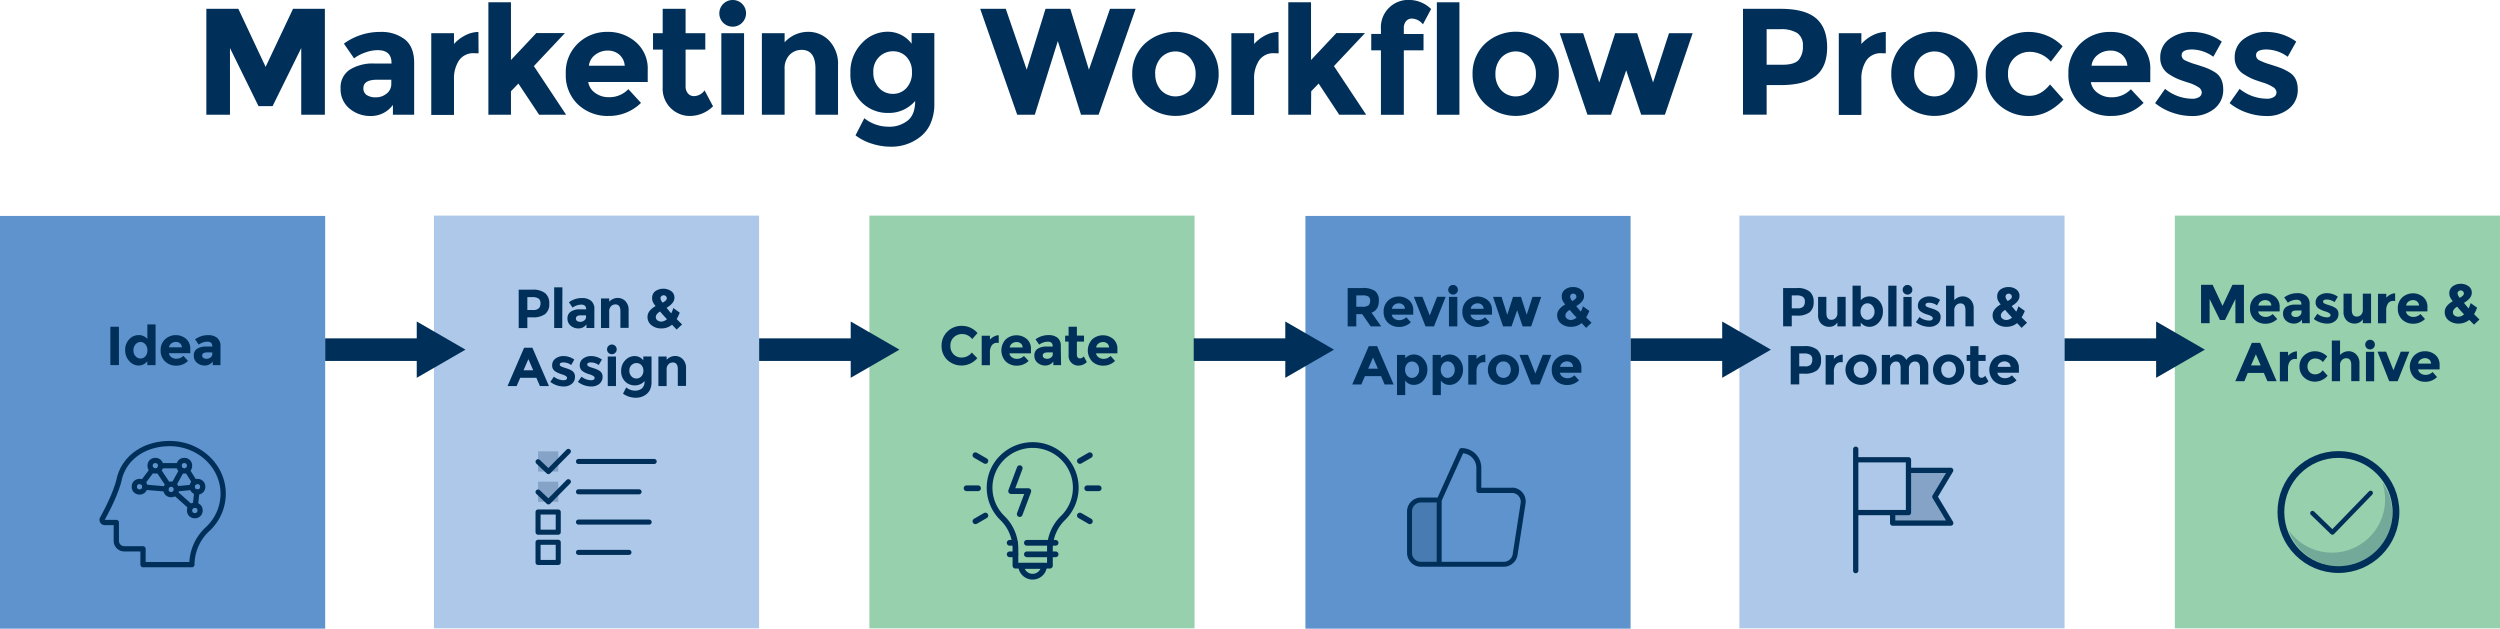 <svg id="Layer_1" data-name="Layer 1" xmlns="http://www.w3.org/2000/svg" viewBox="0 0 775.06 194.9"><defs><style>.cls-1{fill:#96d0ac;}.cls-2{fill:#adc8e8;}.cls-3{fill:#5e93cd;}.cls-4,.cls-6,.cls-9{fill:#003059;}.cls-10,.cls-11,.cls-12,.cls-13,.cls-5,.cls-7,.cls-8{fill:none;}.cls-10,.cls-11,.cls-12,.cls-13,.cls-5,.cls-7,.cls-8,.cls-9{stroke:#003059;}.cls-12,.cls-13,.cls-5,.cls-9{stroke-miterlimit:10;}.cls-5{stroke-width:2.1px;}.cls-6,.cls-9{opacity:0.24;}.cls-10,.cls-11,.cls-7,.cls-8{stroke-linecap:round;stroke-linejoin:round;}.cls-7{stroke-width:1.43px;}.cls-8{stroke-width:1.78px;}.cls-9{stroke-width:0;}.cls-10{stroke-width:1.57px;}.cls-11,.cls-12{stroke-width:1.63px;}.cls-13{stroke-width:7px;}</style></defs><title>IC-6-Steps-Overview</title><rect class="cls-1" x="269.53" y="66.84" width="100.81" height="127.95"/><rect class="cls-2" x="134.53" y="66.84" width="100.81" height="127.95"/><rect class="cls-3" y="66.95" width="100.81" height="127.95"/><rect class="cls-1" x="674.25" y="66.84" width="100.81" height="127.95"/><rect class="cls-2" x="539.25" y="66.84" width="100.81" height="127.95"/><rect class="cls-3" x="404.71" y="66.95" width="100.81" height="127.95"/><path class="cls-4" d="M104.58,34,95.7,52H91.33L82.49,34V54.68H75.16V21.83h9.92l8.46,18,8.5-18h9.87V54.68h-7.33Z" transform="translate(-11.19 -19.1)"/><path class="cls-4" d="M139.59,54.68H133V51.62a8.32,8.32,0,0,1-6.75,3.44,10,10,0,0,1-6.74-2.33,7.75,7.75,0,0,1-2.73-6.21,6.56,6.56,0,0,1,2.82-5.8,13.53,13.53,0,0,1,7.71-1.93h5.26v-.14q0-4-4.27-4a11.42,11.42,0,0,0-3.88.73,12.52,12.52,0,0,0-3.46,1.81l-3.15-4.56A18.92,18.92,0,0,1,129.16,29a11.79,11.79,0,0,1,7.52,2.3q2.91,2.31,2.91,7.29ZM132.5,45V43.82h-4.42q-4.23,0-4.23,2.63a2.42,2.42,0,0,0,1,2.1,4.93,4.93,0,0,0,2.89.72,5.11,5.11,0,0,0,3.31-1.15A3.73,3.73,0,0,0,132.5,45Z" transform="translate(-11.19 -19.1)"/><path class="cls-4" d="M158.2,35.6a5.33,5.33,0,0,0-4.7,2.23,10.1,10.1,0,0,0-1.56,5.9v11h-7.05V29.39h7.05v3.34a12,12,0,0,1,3.41-2.63A9.25,9.25,0,0,1,159.51,29l.05,6.63Z" transform="translate(-11.19 -19.1)"/><path class="cls-4" d="M169.6,54.68h-7V19.81h7v17.9l7.85-8.36h8.88L176.7,39.59l10,15.09h-8.37L171.9,45l-2.3,2.39Z" transform="translate(-11.19 -19.1)"/><path class="cls-4" d="M209.91,51a14.11,14.11,0,0,1-10,4.05,13.35,13.35,0,0,1-9.52-3.55A12.46,12.46,0,0,1,186.6,42a12.28,12.28,0,0,1,3.83-9.49,12.92,12.92,0,0,1,9-3.53,13.08,13.08,0,0,1,8.86,3.15A10.82,10.82,0,0,1,212,40.77v3.76H193.56a5,5,0,0,0,2.16,3.38,6.89,6.89,0,0,0,4.13,1.32A8.09,8.09,0,0,0,206,46.74Zm-6.76-15a5.39,5.39,0,0,0-3.55-1.22,6.29,6.29,0,0,0-3.83,1.27,4.86,4.86,0,0,0-2,3.43h11.1A5,5,0,0,0,203.15,36Z" transform="translate(-11.19 -19.1)"/><path class="cls-4" d="M223.74,34.47V45.8a3.26,3.26,0,0,0,.75,2.28,2.37,2.37,0,0,0,1.79.82,4.09,4.09,0,0,0,3.34-1.79l2.63,4.94a10.23,10.23,0,0,1-6.94,3,8.43,8.43,0,0,1-8.67-8.94V34.47h-3V29.39h3V21.83h7.1v7.56h6.11v5.08Z" transform="translate(-11.19 -19.1)"/><path class="cls-4" d="M235.41,26.17a4.14,4.14,0,0,1,2.94-7.07,4.1,4.1,0,0,1,4.13,4.14,4.15,4.15,0,0,1-7.07,2.93Zm6.46,28.51h-7.05V29.39h7.05Z" transform="translate(-11.19 -19.1)"/><path class="cls-4" d="M254.44,40.58v14.1h-7.05V29.39h7.05v2.82a9.88,9.88,0,0,1,7.2-3.24,8.89,8.89,0,0,1,6.69,2.82A10.43,10.43,0,0,1,271,39.31V54.68H264V40.39c0-3.88-1.43-5.83-4.28-5.83A5.13,5.13,0,0,0,256,36.09,6,6,0,0,0,254.44,40.58Z" transform="translate(-11.19 -19.1)"/><path class="cls-4" d="M294.91,50.4a10.68,10.68,0,0,1-8.29,3.72,11.43,11.43,0,0,1-8.37-3.37,12,12,0,0,1-3.41-9,12.65,12.65,0,0,1,3.5-9.21,10.91,10.91,0,0,1,8-3.6,9.17,9.17,0,0,1,7.47,3.71V29.35h7.05v22a14.7,14.7,0,0,1-1.17,6,10.5,10.5,0,0,1-3.15,4.13,14.37,14.37,0,0,1-9.22,3.1,19.2,19.2,0,0,1-5.75-.91,16.33,16.33,0,0,1-5.15-2.61l2.73-5.31a12,12,0,0,0,7.35,2.63,9.13,9.13,0,0,0,6.14-1.93Q294.91,54.59,294.91,50.4Zm-1-8.9a6.51,6.51,0,0,0-1.69-4.77A5.6,5.6,0,0,0,288.05,35a6,6,0,0,0-4.3,1.74,6.24,6.24,0,0,0-1.81,4.74,6.8,6.8,0,0,0,1.76,4.87,5.74,5.74,0,0,0,4.3,1.85,5.53,5.53,0,0,0,4.23-1.83A6.87,6.87,0,0,0,293.92,41.5Z" transform="translate(-11.19 -19.1)"/><path class="cls-4" d="M329.5,40.72l5.83-18.89H343l5.78,18.89,6.54-18.89h7.94L351.78,54.68h-5.45l-7.19-22.84L332,54.68h-5.45L315.07,21.83H323Z" transform="translate(-11.19 -19.1)"/><path class="cls-4" d="M389,42a12.52,12.52,0,0,1-3.81,9.26,14,14,0,0,1-19.13,0A12.52,12.52,0,0,1,362.21,42,12.6,12.6,0,0,1,366,32.75a14,14,0,0,1,19.13,0A12.6,12.6,0,0,1,389,42Zm-19.65,0a7.28,7.28,0,0,0,1.76,5.05,6.2,6.2,0,0,0,9,0A7.28,7.28,0,0,0,381.86,42,7.37,7.37,0,0,0,380.1,37a6.16,6.16,0,0,0-9,0A7.37,7.37,0,0,0,369.31,42Z" transform="translate(-11.19 -19.1)"/><path class="cls-4" d="M406.24,35.6a5.33,5.33,0,0,0-4.7,2.23,10.1,10.1,0,0,0-1.55,5.9v11h-7.05V29.39H400v3.34a11.92,11.92,0,0,1,3.4-2.63A9.28,9.28,0,0,1,407.55,29l.05,6.63Z" transform="translate(-11.19 -19.1)"/><path class="cls-4" d="M417.64,54.68h-7.05V19.81h7.05v17.9l7.85-8.36h8.89l-9.64,10.24,10,15.09h-8.36L420,45l-2.31,2.39Z" transform="translate(-11.19 -19.1)"/><path class="cls-4" d="M446.41,27.94v1.69h6.11V34.7h-6.11v20h-7.1v-20h-3V29.63h3V28.08a8.47,8.47,0,0,1,8.77-9,9.79,9.79,0,0,1,6.79,2.82l-2.54,4.75a4.53,4.53,0,0,0-3.43-1.79,2.31,2.31,0,0,0-1.79.78A3.26,3.26,0,0,0,446.41,27.94Z" transform="translate(-11.19 -19.1)"/><path class="cls-4" d="M463.65,54.68h-7V19.81h7Z" transform="translate(-11.19 -19.1)"/><path class="cls-4" d="M494.46,42a12.52,12.52,0,0,1-3.81,9.26,14,14,0,0,1-19.13,0,12.55,12.55,0,0,1-3.8-9.26,12.63,12.63,0,0,1,3.8-9.29,14,14,0,0,1,19.13,0A12.6,12.6,0,0,1,494.46,42Zm-19.65,0a7.24,7.24,0,0,0,1.77,5.05,6.19,6.19,0,0,0,9,0A7.28,7.28,0,0,0,487.36,42,7.37,7.37,0,0,0,485.6,37a6.15,6.15,0,0,0-9,0A7.33,7.33,0,0,0,474.81,42Z" transform="translate(-11.19 -19.1)"/><path class="cls-4" d="M510.63,54.68h-7.29l-8.6-25.29H502L507,44.67l4.93-15.28h6.82l4.93,15.28,4.94-15.28h7.33l-8.6,25.29H520l-4.65-13.77Z" transform="translate(-11.19 -19.1)"/><path class="cls-4" d="M574.19,24.76q3.46,2.94,3.46,9t-3.55,8.9q-3.55,2.82-10.83,2.82h-4.38v9.17h-7.33V21.83h11.61Q570.75,21.83,574.19,24.76Zm-5.38,12.93a6.32,6.32,0,0,0,1.32-4.33,4.57,4.57,0,0,0-1.72-4,9.4,9.4,0,0,0-5.33-1.2h-4.19V39.17h4.94Q567.49,39.17,568.81,37.69Z" transform="translate(-11.19 -19.1)"/><path class="cls-4" d="M594.51,35.6a5.33,5.33,0,0,0-4.7,2.23,10.17,10.17,0,0,0-1.55,5.9v11h-7V29.39h7v3.34a11.83,11.83,0,0,1,3.41-2.63A9.25,9.25,0,0,1,595.83,29l0,6.63Z" transform="translate(-11.19 -19.1)"/><path class="cls-4" d="M624.27,42a12.55,12.55,0,0,1-3.8,9.26,14,14,0,0,1-19.13,0A12.52,12.52,0,0,1,597.53,42a12.6,12.6,0,0,1,3.81-9.29,14,14,0,0,1,19.13,0A12.63,12.63,0,0,1,624.27,42Zm-19.64,0a7.28,7.28,0,0,0,1.76,5.05,6.2,6.2,0,0,0,9,0A7.28,7.28,0,0,0,617.18,42,7.37,7.37,0,0,0,615.42,37a6.16,6.16,0,0,0-9,0A7.37,7.37,0,0,0,604.63,42Z" transform="translate(-11.19 -19.1)"/><path class="cls-4" d="M640.4,48.8q3.52,0,6.35-3.52l4.18,4.7q-4.89,5.07-10.57,5.08a13.67,13.67,0,0,1-9.61-3.6,12.15,12.15,0,0,1-3.93-9.4,12.23,12.23,0,0,1,4-9.45A13.52,13.52,0,0,1,640.22,29a14.77,14.77,0,0,1,5.52,1.13,13.88,13.88,0,0,1,4.91,3.34L647,38.23a8.71,8.71,0,0,0-6.48-3.06A6.89,6.89,0,0,0,635.73,37a6.43,6.43,0,0,0-2,5,6.34,6.34,0,0,0,2,5A6.78,6.78,0,0,0,640.4,48.8Z" transform="translate(-11.19 -19.1)"/><path class="cls-4" d="M675.76,51a14.12,14.12,0,0,1-10,4.05,13.35,13.35,0,0,1-9.52-3.55A12.46,12.46,0,0,1,652.45,42a12.28,12.28,0,0,1,3.83-9.49A12.92,12.92,0,0,1,665.33,29a13.08,13.08,0,0,1,8.86,3.15,10.82,10.82,0,0,1,3.64,8.65v3.76H659.41a5,5,0,0,0,2.16,3.38,6.89,6.89,0,0,0,4.13,1.32,8.09,8.09,0,0,0,6.11-2.49ZM669,36a5.34,5.34,0,0,0-3.54-1.22,6.34,6.34,0,0,0-3.84,1.27,4.88,4.88,0,0,0-2,3.43h11.1A5,5,0,0,0,669,36Z" transform="translate(-11.19 -19.1)"/><path class="cls-4" d="M700.44,46.81a7.36,7.36,0,0,1-2.75,6,10.66,10.66,0,0,1-7,2.26,18.47,18.47,0,0,1-5.87-1,17.15,17.15,0,0,1-5.5-3l3.1-4.42a13.5,13.5,0,0,0,8.41,3.06,3.85,3.85,0,0,0,2.17-.54,1.66,1.66,0,0,0,.79-1.44,2.05,2.05,0,0,0-1.1-1.64,12.56,12.56,0,0,0-3.2-1.41c-1.39-.44-2.46-.82-3.19-1.13a18,18,0,0,1-2.52-1.36,5.84,5.84,0,0,1-2.86-5.29,6.93,6.93,0,0,1,2.82-5.71A11.46,11.46,0,0,1,691,29,15.86,15.86,0,0,1,700,32l-2.63,4.7a11.5,11.5,0,0,0-6.56-2.26c-2.18,0-3.26.6-3.26,1.79a1.71,1.71,0,0,0,1,1.55A21.22,21.22,0,0,0,692,39.08c1.6.5,2.73.88,3.41,1.15a17,17,0,0,1,2.42,1.24Q700.44,43.08,700.44,46.81Z" transform="translate(-11.19 -19.1)"/><path class="cls-4" d="M723.55,46.81a7.36,7.36,0,0,1-2.75,6,10.68,10.68,0,0,1-7,2.26,18.57,18.57,0,0,1-5.88-1,17.15,17.15,0,0,1-5.5-3l3.1-4.42A13.53,13.53,0,0,0,714,49.7a3.79,3.79,0,0,0,2.16-.54,1.67,1.67,0,0,0,.8-1.44,2.07,2.07,0,0,0-1.11-1.64,12.47,12.47,0,0,0-3.19-1.41c-1.4-.44-2.46-.82-3.2-1.13a18.49,18.49,0,0,1-2.51-1.36A5.85,5.85,0,0,1,704,36.89a6.93,6.93,0,0,1,2.82-5.71A11.49,11.49,0,0,1,714.15,29a15.88,15.88,0,0,1,8.93,3l-2.64,4.7a11.5,11.5,0,0,0-6.55-2.26c-2.18,0-3.27.6-3.27,1.79a1.71,1.71,0,0,0,1,1.55,20.84,20.84,0,0,0,3.43,1.32c1.59.5,2.73.88,3.4,1.15a16.46,16.46,0,0,1,2.42,1.24Q723.55,43.08,723.55,46.81Z" transform="translate(-11.19 -19.1)"/><circle class="cls-5" cx="724.97" cy="158.74" r="17.84"/><path class="cls-6" d="M749.72,168.57a16.47,16.47,0,0,1-28.94,15,16.47,16.47,0,1,0,28.94-15Z" transform="translate(-11.19 -19.1)"/><polyline class="cls-7" points="734.95 152.83 723.1 165.06 716.93 159.09"/><path class="cls-8" d="M326,189v5.47h10.69V189a13.3,13.3,0,0,1,4.1-9.35h0a13.12,13.12,0,0,0,0-18.7,13.44,13.44,0,0,0-18.89,0,13.12,13.12,0,0,0,0,18.7h0A13.3,13.3,0,0,1,326,189Z" transform="translate(-11.19 -19.1)"/><path class="cls-8" d="M334.89,194.51a3.57,3.57,0,0,1-7.13,0Z" transform="translate(-11.19 -19.1)"/><line class="cls-8" x1="313.02" y1="171.85" x2="314.8" y2="171.85"/><line class="cls-8" x1="318.36" y1="171.85" x2="327.26" y2="171.85"/><line class="cls-8" x1="318.36" y1="168.29" x2="327.26" y2="168.29"/><line class="cls-8" x1="313.02" y1="168.29" x2="314.68" y2="168.29"/><line class="cls-8" x1="337.06" y1="151.37" x2="340.62" y2="151.37"/><line class="cls-8" x1="299.66" y1="151.37" x2="303.22" y2="151.37"/><line class="cls-8" x1="334.79" y1="142.91" x2="337.88" y2="141.13"/><line class="cls-8" x1="302.4" y1="161.61" x2="305.49" y2="159.83"/><line class="cls-8" x1="305.49" y1="142.91" x2="302.4" y2="141.13"/><line class="cls-8" x1="337.88" y1="161.61" x2="334.79" y2="159.83"/><polyline class="cls-8" points="316.14 145.14 313.47 152.26 318.81 152.26 316.14 159.38"/><path class="cls-4" d="M45.41,120.4h2.65v11.89H45.41Z" transform="translate(-11.19 -19.1)"/><path class="cls-4" d="M54.16,132.42a3.87,3.87,0,0,1-2.9-1.38A4.8,4.8,0,0,1,50,127.63a4.62,4.62,0,0,1,1.24-3.34,3.9,3.9,0,0,1,2.91-1.3,3.5,3.5,0,0,1,2.72,1.17v-4.49h2.55v12.62H56.86v-1.21A3.34,3.34,0,0,1,54.16,132.42Zm-1.6-4.69a2.54,2.54,0,0,0,.66,1.81,2.07,2.07,0,0,0,1.55.71,1.94,1.94,0,0,0,1.5-.71,2.68,2.68,0,0,0,.62-1.82,2.79,2.79,0,0,0-.62-1.85,1.92,1.92,0,0,0-1.52-.74,2,2,0,0,0-1.55.75A2.72,2.72,0,0,0,52.56,127.73Z" transform="translate(-11.19 -19.1)"/><path class="cls-4" d="M69.47,131a5.09,5.09,0,0,1-3.63,1.46,4.85,4.85,0,0,1-3.44-1.28A4.5,4.5,0,0,1,61,127.7a4.43,4.43,0,0,1,1.39-3.44,4.95,4.95,0,0,1,6.47-.13,3.91,3.91,0,0,1,1.32,3.12v1.36H63.56a1.84,1.84,0,0,0,.78,1.23,2.48,2.48,0,0,0,1.5.47,3,3,0,0,0,2.21-.9ZM67,125.54a1.92,1.92,0,0,0-1.29-.44,2.32,2.32,0,0,0-1.38.45,1.78,1.78,0,0,0-.74,1.24h4A1.81,1.81,0,0,0,67,125.54Z" transform="translate(-11.19 -19.1)"/><path class="cls-4" d="M79.54,132.29H77.15v-1.11a3,3,0,0,1-2.44,1.24,3.62,3.62,0,0,1-2.44-.84,2.79,2.79,0,0,1-1-2.24,2.36,2.36,0,0,1,1-2.1,4.84,4.84,0,0,1,2.79-.7H77v-.05c0-1-.51-1.46-1.54-1.46a4.36,4.36,0,0,0-1.41.26,4.47,4.47,0,0,0-1.25.66l-1.13-1.65A6.76,6.76,0,0,1,75.77,123a4.28,4.28,0,0,1,2.72.83,3.17,3.17,0,0,1,1.05,2.64ZM77,128.8v-.44h-1.6c-1,0-1.53.32-1.53.95a.89.89,0,0,0,.36.76,2.06,2.06,0,0,0,2.25-.16A1.35,1.35,0,0,0,77,128.8Z" transform="translate(-11.19 -19.1)"/><path class="cls-4" d="M180.22,110a4,4,0,0,1,1.25,3.26,3.85,3.85,0,0,1-1.29,3.22,6.23,6.23,0,0,1-3.92,1h-1.58v3.32H172V108.9h4.2A6.12,6.12,0,0,1,180.22,110Zm-1.95,4.67a2.28,2.28,0,0,0,.48-1.56,1.68,1.68,0,0,0-.62-1.47,3.51,3.51,0,0,0-1.93-.43h-1.52v4h1.79A2.36,2.36,0,0,0,178.27,114.64Z" transform="translate(-11.19 -19.1)"/><path class="cls-4" d="M185.5,120.79H183V108.17h2.55Z" transform="translate(-11.19 -19.1)"/><path class="cls-4" d="M195.44,120.79H193v-1.11a3,3,0,0,1-2.44,1.24,3.64,3.64,0,0,1-2.44-.84,2.79,2.79,0,0,1-1-2.24,2.36,2.36,0,0,1,1-2.1A4.84,4.84,0,0,1,191,115h1.91V115c0-1-.52-1.46-1.55-1.46a4.71,4.71,0,0,0-2.65.92l-1.14-1.65a6.76,6.76,0,0,1,4.11-1.31,4.28,4.28,0,0,1,2.72.83,3.17,3.17,0,0,1,1.06,2.64Zm-2.57-3.49v-.44h-1.6c-1,0-1.53.32-1.53,1a.87.87,0,0,0,.37.76,1.79,1.79,0,0,0,1,.26,1.87,1.87,0,0,0,1.2-.42A1.32,1.32,0,0,0,192.87,117.3Z" transform="translate(-11.19 -19.1)"/><path class="cls-4" d="M200.06,115.69v5.1h-2.55v-9.15h2.55v1a3.58,3.58,0,0,1,2.6-1.17,3.22,3.22,0,0,1,2.42,1,3.76,3.76,0,0,1,1,2.72v5.56h-2.55v-5.17c0-1.41-.51-2.11-1.55-2.11a1.84,1.84,0,0,0-1.33.55A2.17,2.17,0,0,0,200.06,115.69Z" transform="translate(-11.19 -19.1)"/><path class="cls-4" d="M219.54,119.77a5.09,5.09,0,0,1-3.31,1.15,4.78,4.78,0,0,1-3.08-1,3.16,3.16,0,0,1-1.21-2.63c0-1.24.84-2.35,2.5-3.31a6.32,6.32,0,0,1-.81-1.2,2.7,2.7,0,0,1-.26-1.21,2.56,2.56,0,0,1,1-2.21,4.37,4.37,0,0,1,4.91,0,2.42,2.42,0,0,1,1,2.07q0,1.66-2.43,3.09c.63.79,1.11,1.37,1.43,1.72a6.89,6.89,0,0,0,.64-1.65l2,1.43a11.77,11.77,0,0,1-.95,2l1.68,1.66-1.68,1.6ZM215,118.41a2,2,0,0,0,1.27.39,2.73,2.73,0,0,0,1.69-.75c-.83-.87-1.54-1.67-2.15-2.38-.87.54-1.3,1.13-1.3,1.75A1.2,1.2,0,0,0,215,118.41Zm1.92-7.77a1,1,0,0,0-.67.26.9.9,0,0,0-.3.71,2.53,2.53,0,0,0,.68,1.31c.85-.46,1.28-.88,1.28-1.28a.94.94,0,0,0-.31-.75A1,1,0,0,0,216.89,110.64Z" transform="translate(-11.19 -19.1)"/><path class="cls-4" d="M178.58,138.79l-1.11-2.57h-5l-1.11,2.57h-2.82l5.14-11.89h2.56l5.14,11.89ZM175,130.44l-1.5,3.45h3Z" transform="translate(-11.19 -19.1)"/><path class="cls-4" d="M189.45,135.94a2.68,2.68,0,0,1-1,2.17,3.9,3.9,0,0,1-2.53.81,6.79,6.79,0,0,1-2.12-.36,6.5,6.5,0,0,1-2-1.08l1.12-1.6a4.86,4.86,0,0,0,3,1.1,1.42,1.42,0,0,0,.79-.19.59.59,0,0,0,.28-.52.74.74,0,0,0-.4-.59,3.91,3.91,0,0,0-1.15-.51c-.51-.16-.89-.3-1.16-.41a7.27,7.27,0,0,1-.91-.5,2.1,2.1,0,0,1-1-1.91,2.5,2.5,0,0,1,1-2.06,4.08,4.08,0,0,1,2.63-.8,5.72,5.72,0,0,1,3.23,1.09l-.95,1.69a4.18,4.18,0,0,0-2.37-.81c-.79,0-1.18.21-1.18.64a.63.63,0,0,0,.37.57,8.08,8.08,0,0,0,1.24.47q.87.27,1.23.42a6.72,6.72,0,0,1,.88.45A2.08,2.08,0,0,1,189.45,135.94Z" transform="translate(-11.19 -19.1)"/><path class="cls-4" d="M198,135.94a2.66,2.66,0,0,1-1,2.17,3.85,3.85,0,0,1-2.52.81,6.9,6.9,0,0,1-2.13-.36,6.62,6.62,0,0,1-2-1.08l1.13-1.6a4.84,4.84,0,0,0,3,1.1,1.36,1.36,0,0,0,.78-.19.6.6,0,0,0,.29-.52.74.74,0,0,0-.4-.59,4,4,0,0,0-1.16-.51c-.5-.16-.89-.3-1.15-.41a6.63,6.63,0,0,1-.91-.5,2.1,2.1,0,0,1-1-1.91,2.5,2.5,0,0,1,1-2.06,4.11,4.11,0,0,1,2.64-.8,5.74,5.74,0,0,1,3.23,1.09l-1,1.69a4.18,4.18,0,0,0-2.37-.81c-.78,0-1.18.21-1.18.64a.64.64,0,0,0,.38.57,7.68,7.68,0,0,0,1.24.47c.57.18,1,.32,1.23.42a7.39,7.39,0,0,1,.87.45A2.07,2.07,0,0,1,198,135.94Z" transform="translate(-11.19 -19.1)"/><path class="cls-4" d="M199.82,128.48a1.46,1.46,0,0,1-.43-1.07,1.47,1.47,0,0,1,1.49-1.49,1.46,1.46,0,0,1,1.07.43,1.43,1.43,0,0,1,.43,1.06,1.46,1.46,0,0,1-.43,1.07,1.5,1.5,0,0,1-1.07.43A1.47,1.47,0,0,1,199.82,128.48Zm2.34,10.31h-2.55v-9.15h2.55Z" transform="translate(-11.19 -19.1)"/><path class="cls-4" d="M211,137.24a3.87,3.87,0,0,1-3,1.34,4.13,4.13,0,0,1-3-1.21,4.38,4.38,0,0,1-1.24-3.25,4.59,4.59,0,0,1,1.27-3.33,3.94,3.94,0,0,1,2.9-1.3,3.32,3.32,0,0,1,2.7,1.34v-1.21h2.55v8a5.32,5.32,0,0,1-.42,2.17,3.83,3.83,0,0,1-1.14,1.5,5.17,5.17,0,0,1-3.33,1.12,7.05,7.05,0,0,1-2.09-.33,6.26,6.26,0,0,1-1.86-.94l1-1.93a4.31,4.31,0,0,0,2.66,1,3.35,3.35,0,0,0,2.22-.7A2.77,2.77,0,0,0,211,137.24Zm-.35-3.22a2.38,2.38,0,0,0-.62-1.73,2,2,0,0,0-1.51-.63,2.14,2.14,0,0,0-1.55.63,2.26,2.26,0,0,0-.66,1.72,2.44,2.44,0,0,0,.64,1.76,2,2,0,0,0,1.56.67,2,2,0,0,0,1.52-.66A2.5,2.5,0,0,0,210.66,134Z" transform="translate(-11.19 -19.1)"/><path class="cls-4" d="M217.86,133.69v5.1h-2.55v-9.15h2.55v1a3.58,3.58,0,0,1,2.6-1.17,3.22,3.22,0,0,1,2.42,1,3.76,3.76,0,0,1,1,2.72v5.56h-2.55v-5.17c0-1.41-.52-2.11-1.55-2.11a1.84,1.84,0,0,0-1.33.55A2.17,2.17,0,0,0,217.86,133.69Z" transform="translate(-11.19 -19.1)"/><path class="cls-4" d="M438.66,112.35c0,1.9-.75,3.13-2.26,3.69l3,4.25h-3.26l-2.64-3.79h-1.83v3.79H429V108.4h4.51a6.4,6.4,0,0,1,4,.94A3.59,3.59,0,0,1,438.66,112.35Zm-3.19,1.41a1.79,1.79,0,0,0,.49-1.4,1.51,1.51,0,0,0-.51-1.32,3.22,3.22,0,0,0-1.78-.36h-2v3.52h1.93A2.9,2.9,0,0,0,435.47,113.76Z" transform="translate(-11.19 -19.1)"/><path class="cls-4" d="M448.59,119a5.12,5.12,0,0,1-3.63,1.46,4.86,4.86,0,0,1-3.45-1.28,4.53,4.53,0,0,1-1.36-3.44,4.47,4.47,0,0,1,1.39-3.44,4.65,4.65,0,0,1,3.27-1.27,4.74,4.74,0,0,1,3.21,1.14,3.93,3.93,0,0,1,1.31,3.12v1.36h-6.66a1.84,1.84,0,0,0,.78,1.23,2.48,2.48,0,0,0,1.5.47,3,3,0,0,0,2.21-.9Zm-2.45-5.42a1.91,1.91,0,0,0-1.29-.44,2.32,2.32,0,0,0-1.38.45,1.77,1.77,0,0,0-.73,1.24h4A1.81,1.81,0,0,0,446.14,113.54Z" transform="translate(-11.19 -19.1)"/><path class="cls-4" d="M453.14,120.29l-3.62-9.17h2.65l2.28,5.77,2.28-5.77h2.65l-3.62,9.17Z" transform="translate(-11.19 -19.1)"/><path class="cls-4" d="M460.62,110a1.46,1.46,0,0,1-.44-1.07,1.5,1.5,0,1,1,2.56,1.07,1.52,1.52,0,0,1-2.12,0ZM463,120.29H460.4v-9.15H463Z" transform="translate(-11.19 -19.1)"/><path class="cls-4" d="M473,119a5.09,5.09,0,0,1-3.63,1.46,4.85,4.85,0,0,1-3.44-1.28,4.53,4.53,0,0,1-1.36-3.44,4.43,4.43,0,0,1,1.39-3.44,4.95,4.95,0,0,1,6.47-.13,3.91,3.91,0,0,1,1.32,3.12v1.36h-6.66a1.84,1.84,0,0,0,.78,1.23,2.48,2.48,0,0,0,1.5.47,3,3,0,0,0,2.21-.9Zm-2.44-5.42a1.92,1.92,0,0,0-1.29-.44,2.32,2.32,0,0,0-1.38.45,1.73,1.73,0,0,0-.73,1.24h4A1.81,1.81,0,0,0,470.53,113.54Z" transform="translate(-11.19 -19.1)"/><path class="cls-4" d="M479.8,120.29h-2.63l-3.11-9.15h2.63l1.79,5.53,1.78-5.53h2.47l1.78,5.53,1.79-5.53H489l-3.11,9.15h-2.65l-1.69-5Z" transform="translate(-11.19 -19.1)"/><path class="cls-4" d="M501.55,119.27a5.13,5.13,0,0,1-3.31,1.15,4.78,4.78,0,0,1-3.08-1,3.16,3.16,0,0,1-1.21-2.63c0-1.24.83-2.35,2.5-3.31a6,6,0,0,1-.82-1.2,2.7,2.7,0,0,1-.25-1.21,2.55,2.55,0,0,1,1-2.21,4.09,4.09,0,0,1,2.48-.77,4,4,0,0,1,2.43.74,2.4,2.4,0,0,1,1,2.07q0,1.66-2.43,3.09c.63.79,1.11,1.37,1.42,1.72a6.91,6.91,0,0,0,.65-1.65l2,1.43a11.77,11.77,0,0,1-1,2l1.68,1.66-1.68,1.6ZM497,117.91a2,2,0,0,0,1.28.39,2.71,2.71,0,0,0,1.68-.75c-.83-.87-1.54-1.67-2.14-2.38-.87.54-1.31,1.13-1.31,1.75A1.23,1.23,0,0,0,497,117.91Zm1.93-7.77a1,1,0,0,0-.68.26.93.93,0,0,0-.29.71,2.45,2.45,0,0,0,.68,1.31c.85-.46,1.27-.88,1.27-1.28a.93.93,0,0,0-.3-.75A1.06,1.06,0,0,0,498.9,110.14Z" transform="translate(-11.19 -19.1)"/><path class="cls-4" d="M440.45,138.29l-1.1-2.57h-5l-1.11,2.57h-2.82l5.13-11.89h2.57l5.13,11.89Zm-3.59-8.35-1.49,3.45h3Z" transform="translate(-11.19 -19.1)"/><path class="cls-4" d="M449.61,129a3.83,3.83,0,0,1,2.85,1.33,4.74,4.74,0,0,1,1.25,3.36,4.8,4.8,0,0,1-1.25,3.38,3.86,3.86,0,0,1-2.93,1.36,3.23,3.23,0,0,1-2.69-1.34v4.5h-2.55V129.14h2.55v1A3.78,3.78,0,0,1,449.61,129Zm-2.81,4.73a2.68,2.68,0,0,0,.62,1.82,2,2,0,0,0,1.51.71,2.08,2.08,0,0,0,1.55-.71,2.54,2.54,0,0,0,.66-1.81,2.73,2.73,0,0,0-.65-1.85,2,2,0,0,0-3.07,0A2.79,2.79,0,0,0,446.8,133.72Z" transform="translate(-11.19 -19.1)"/><path class="cls-4" d="M460.66,129a3.8,3.8,0,0,1,2.85,1.33,4.74,4.74,0,0,1,1.25,3.36,4.8,4.8,0,0,1-1.25,3.38,3.84,3.84,0,0,1-2.92,1.36,3.24,3.24,0,0,1-2.7-1.34v4.5h-2.55V129.14h2.55v1A3.8,3.8,0,0,1,460.66,129Zm-2.8,4.73a2.63,2.63,0,0,0,.62,1.82,1.92,1.92,0,0,0,1.5.71,2.07,2.07,0,0,0,1.55-.71,2.54,2.54,0,0,0,.66-1.81,2.72,2.72,0,0,0-.64-1.85,2,2,0,0,0-1.55-.75,1.92,1.92,0,0,0-1.52.74A2.74,2.74,0,0,0,457.86,133.72Z" transform="translate(-11.19 -19.1)"/><path class="cls-4" d="M471.21,131.38a2,2,0,0,0-1.71.81,3.71,3.71,0,0,0-.56,2.14v4h-2.55v-9.15h2.55v1.21a4.13,4.13,0,0,1,1.24-.95,3.19,3.19,0,0,1,1.5-.41l0,2.39Z" transform="translate(-11.19 -19.1)"/><path class="cls-4" d="M482.13,133.71a4.49,4.49,0,0,1-1.37,3.35,5.08,5.08,0,0,1-6.92,0,4.76,4.76,0,0,1,0-6.7,5.05,5.05,0,0,1,6.92,0A4.53,4.53,0,0,1,482.13,133.71Zm-7.1,0a2.6,2.6,0,0,0,.64,1.83,2.08,2.08,0,0,0,1.63.71,2.11,2.11,0,0,0,1.63-.71,2.94,2.94,0,0,0,0-3.66,2.09,2.09,0,0,0-1.63-.72,2.06,2.06,0,0,0-1.63.72A2.62,2.62,0,0,0,475,133.71Z" transform="translate(-11.19 -19.1)"/><path class="cls-4" d="M485.88,138.29l-3.62-9.17h2.65l2.28,5.77,2.28-5.77h2.65l-3.62,9.17Z" transform="translate(-11.19 -19.1)"/><path class="cls-4" d="M500.71,137a5.09,5.09,0,0,1-3.63,1.46,4.83,4.83,0,0,1-3.44-1.28,4.5,4.5,0,0,1-1.36-3.44,4.43,4.43,0,0,1,1.39-3.44,4.65,4.65,0,0,1,3.27-1.27,4.72,4.72,0,0,1,3.2,1.14,3.91,3.91,0,0,1,1.32,3.12v1.36H494.8a1.84,1.84,0,0,0,.78,1.23,2.47,2.47,0,0,0,1.49.47,2.92,2.92,0,0,0,2.21-.9Zm-2.45-5.42a1.9,1.9,0,0,0-1.28-.44,2.35,2.35,0,0,0-1.39.45,1.8,1.8,0,0,0-.73,1.24h4A1.78,1.78,0,0,0,498.26,131.54Z" transform="translate(-11.19 -19.1)"/><path class="cls-4" d="M572.21,109.47a4,4,0,0,1,1.25,3.26,3.88,3.88,0,0,1-1.28,3.22,6.25,6.25,0,0,1-3.92,1h-1.58v3.32H564V108.4h4.2A6.07,6.07,0,0,1,572.21,109.47Zm-1.94,4.67a2.33,2.33,0,0,0,.47-1.56,1.68,1.68,0,0,0-.62-1.47,3.49,3.49,0,0,0-1.93-.43h-1.51v4h1.78A2.37,2.37,0,0,0,570.27,114.14Z" transform="translate(-11.19 -19.1)"/><path class="cls-4" d="M580.82,116.07v-4.93h2.57v9.15h-2.57v-1.21a2.89,2.89,0,0,1-2.46,1.34,3.56,3.56,0,0,1-2.52-.94,3.63,3.63,0,0,1-1-2.8v-5.54h2.57v5c0,1.41.51,2.11,1.54,2.11a1.88,1.88,0,0,0,1.33-.55A2.19,2.19,0,0,0,580.82,116.07Z" transform="translate(-11.19 -19.1)"/><path class="cls-4" d="M590.79,111a3.9,3.9,0,0,1,2.91,1.3,4.62,4.62,0,0,1,1.24,3.34,4.8,4.8,0,0,1-1.27,3.41,3.87,3.87,0,0,1-2.9,1.38,3.34,3.34,0,0,1-2.7-1.34v1.21h-2.55V107.67h2.55v4.49A3.5,3.5,0,0,1,590.79,111ZM588,115.72a2.68,2.68,0,0,0,.62,1.82,1.94,1.94,0,0,0,1.51.71,2.06,2.06,0,0,0,1.54-.71,2.54,2.54,0,0,0,.67-1.81,2.73,2.73,0,0,0-.65-1.85,2,2,0,0,0-1.55-.75,1.92,1.92,0,0,0-1.52.74A2.79,2.79,0,0,0,588,115.72Z" transform="translate(-11.19 -19.1)"/><path class="cls-4" d="M599.15,120.29H596.6V107.67h2.55Z" transform="translate(-11.19 -19.1)"/><path class="cls-4" d="M601.5,110a1.46,1.46,0,0,1-.43-1.07,1.43,1.43,0,0,1,.43-1.06,1.46,1.46,0,0,1,1.07-.43,1.47,1.47,0,0,1,1.49,1.49,1.46,1.46,0,0,1-.43,1.07,1.47,1.47,0,0,1-1.06.43A1.5,1.5,0,0,1,601.5,110Zm2.34,10.31h-2.55v-9.15h2.55Z" transform="translate(-11.19 -19.1)"/><path class="cls-4" d="M612.82,117.44a2.68,2.68,0,0,1-1,2.17,3.88,3.88,0,0,1-2.53.81,6.84,6.84,0,0,1-2.12-.36,6.5,6.5,0,0,1-2-1.08l1.12-1.6a4.87,4.87,0,0,0,3.05,1.1,1.39,1.39,0,0,0,.78-.19.6.6,0,0,0,.29-.52.76.76,0,0,0-.4-.59,4,4,0,0,0-1.16-.51c-.5-.16-.89-.3-1.16-.41a7.23,7.23,0,0,1-.9-.5,2.09,2.09,0,0,1-1-1.91,2.5,2.5,0,0,1,1-2.06,4.1,4.1,0,0,1,2.63-.8,5.69,5.69,0,0,1,3.23,1.09l-.95,1.69a4.18,4.18,0,0,0-2.37-.81c-.79,0-1.18.21-1.18.64a.63.63,0,0,0,.37.57,8.52,8.52,0,0,0,1.24.47c.58.18,1,.32,1.24.42a7.39,7.39,0,0,1,.87.45A2.06,2.06,0,0,1,612.82,117.44Z" transform="translate(-11.19 -19.1)"/><path class="cls-4" d="M617.06,115.36v4.93h-2.55V107.67h2.55v4.49a3.58,3.58,0,0,1,2.6-1.17,3.25,3.25,0,0,1,2.42,1,3.72,3.72,0,0,1,1,2.72v5.56h-2.55v-5c0-1.41-.51-2.11-1.54-2.11a1.86,1.86,0,0,0-1.34.55A2.17,2.17,0,0,0,617.06,115.36Z" transform="translate(-11.19 -19.1)"/><path class="cls-4" d="M636.54,119.27a5.08,5.08,0,0,1-3.3,1.15,4.83,4.83,0,0,1-3.09-1,3.18,3.18,0,0,1-1.2-2.63c0-1.24.83-2.35,2.5-3.31a6,6,0,0,1-.82-1.2,2.7,2.7,0,0,1-.26-1.21,2.56,2.56,0,0,1,1-2.21,4.08,4.08,0,0,1,2.47-.77,4,4,0,0,1,2.44.74,2.39,2.39,0,0,1,1,2.07q0,1.66-2.43,3.09c.64.79,1.11,1.37,1.43,1.72a7.36,7.36,0,0,0,.65-1.65l2,1.43a11.08,11.08,0,0,1-1,2l1.69,1.66-1.69,1.6ZM632,117.91a2,2,0,0,0,1.28.39,2.71,2.71,0,0,0,1.68-.75c-.83-.87-1.54-1.67-2.14-2.38-.87.54-1.31,1.13-1.31,1.75A1.2,1.2,0,0,0,632,117.91Zm1.92-7.77a1,1,0,0,0-.67.26.9.9,0,0,0-.3.71,2.53,2.53,0,0,0,.68,1.31c.85-.46,1.28-.88,1.28-1.28a.91.91,0,0,0-.31-.75A1,1,0,0,0,633.89,110.14Z" transform="translate(-11.19 -19.1)"/><path class="cls-4" d="M574.51,127.47a4,4,0,0,1,1.25,3.26,3.88,3.88,0,0,1-1.28,3.22,6.25,6.25,0,0,1-3.92,1H569v3.32h-2.65V126.4h4.2A6.07,6.07,0,0,1,574.51,127.47Zm-1.94,4.67a2.33,2.33,0,0,0,.47-1.56,1.65,1.65,0,0,0-.62-1.47,3.47,3.47,0,0,0-1.93-.43H569v4h1.78A2.37,2.37,0,0,0,572.57,132.14Z" transform="translate(-11.19 -19.1)"/><path class="cls-4" d="M582,131.38a1.92,1.92,0,0,0-1.7.81,3.64,3.64,0,0,0-.57,2.14v4h-2.55v-9.15h2.55v1.21a4.13,4.13,0,0,1,1.24-.95,3.19,3.19,0,0,1,1.5-.41l0,2.39Z" transform="translate(-11.19 -19.1)"/><path class="cls-4" d="M593,133.71a4.49,4.49,0,0,1-1.37,3.35,5.08,5.08,0,0,1-6.92,0,4.76,4.76,0,0,1,0-6.7,5.05,5.05,0,0,1,6.92,0A4.53,4.53,0,0,1,593,133.71Zm-7.1,0a2.6,2.6,0,0,0,.64,1.83,2.23,2.23,0,0,0,3.26,0,2.94,2.94,0,0,0,0-3.66,2.21,2.21,0,0,0-3.26,0A2.62,2.62,0,0,0,585.85,133.71Z" transform="translate(-11.19 -19.1)"/><path class="cls-4" d="M603,133.36v4.93h-2.57v-5a3,3,0,0,0-.33-1.6,1.18,1.18,0,0,0-1.07-.51,1.82,1.82,0,0,0-1.31.55,2.17,2.17,0,0,0-.57,1.63v4.93h-2.55v-9.15h2.55v1a3.14,3.14,0,0,1,2.42-1.19,2.63,2.63,0,0,1,1.57.51,3.31,3.31,0,0,1,1.06,1.24,3.53,3.53,0,0,1,1.42-1.29,3.84,3.84,0,0,1,1.79-.46,3.55,3.55,0,0,1,2.6,1,3.69,3.69,0,0,1,1,2.78v5.56h-2.57v-5c0-1.41-.51-2.11-1.54-2.11a1.82,1.82,0,0,0-1.33.55A2.21,2.21,0,0,0,603,133.36Z" transform="translate(-11.19 -19.1)"/><path class="cls-4" d="M620.15,133.71a4.5,4.5,0,0,1-1.38,3.35,5.08,5.08,0,0,1-6.92,0,4.76,4.76,0,0,1,0-6.7,5.05,5.05,0,0,1,6.92,0A4.53,4.53,0,0,1,620.15,133.71Zm-7.11,0a2.6,2.6,0,0,0,.64,1.83,2.23,2.23,0,0,0,3.26,0,2.94,2.94,0,0,0,0-3.66,2.21,2.21,0,0,0-3.26,0A2.62,2.62,0,0,0,613,133.71Z" transform="translate(-11.19 -19.1)"/><path class="cls-4" d="M624.54,131v4.09a1.2,1.2,0,0,0,.27.83.85.85,0,0,0,.65.3,1.46,1.46,0,0,0,1.2-.65l1,1.78a3.68,3.68,0,0,1-2.51,1.09,3,3,0,0,1-3.14-3.23V131H620.9v-1.84H622V126.4h2.57v2.74h2.21V131Z" transform="translate(-11.19 -19.1)"/><path class="cls-4" d="M636.37,137a5.09,5.09,0,0,1-3.63,1.46,4.82,4.82,0,0,1-3.44-1.28,5,5,0,0,1,0-6.88,5,5,0,0,1,6.48-.13,3.91,3.91,0,0,1,1.32,3.12v1.36h-6.67a1.82,1.82,0,0,0,.79,1.23,2.47,2.47,0,0,0,1.49.47,2.93,2.93,0,0,0,2.21-.9Zm-2.45-5.42a1.9,1.9,0,0,0-1.28-.44,2.33,2.33,0,0,0-1.39.45,1.77,1.77,0,0,0-.73,1.24h4A1.77,1.77,0,0,0,633.92,131.54Z" transform="translate(-11.19 -19.1)"/><path class="cls-4" d="M704.21,111.81,701,118.3h-1.58l-3.19-6.49v7.48h-2.66V107.4h3.59l3.06,6.53,3.08-6.53h3.57v11.89h-2.65Z" transform="translate(-11.19 -19.1)"/><path class="cls-4" d="M717.19,118a5.08,5.08,0,0,1-3.62,1.46,4.86,4.86,0,0,1-3.45-1.28,4.53,4.53,0,0,1-1.36-3.44,4.43,4.43,0,0,1,1.39-3.44,4.95,4.95,0,0,1,6.47-.13,3.91,3.91,0,0,1,1.32,3.12v1.36h-6.66a1.84,1.84,0,0,0,.78,1.23,2.48,2.48,0,0,0,1.5.47,3,3,0,0,0,2.21-.9Zm-2.44-5.42a1.91,1.91,0,0,0-1.29-.44,2.32,2.32,0,0,0-1.38.45,1.77,1.77,0,0,0-.73,1.24h4A1.81,1.81,0,0,0,714.75,112.54Z" transform="translate(-11.19 -19.1)"/><path class="cls-4" d="M727.27,119.29h-2.4v-1.11a3,3,0,0,1-2.44,1.24,3.64,3.64,0,0,1-2.44-.84,2.79,2.79,0,0,1-1-2.24,2.36,2.36,0,0,1,1-2.1,4.84,4.84,0,0,1,2.79-.7h1.9v-.05c0-1-.51-1.46-1.54-1.46a4.71,4.71,0,0,0-2.65.92l-1.14-1.65a6.76,6.76,0,0,1,4.11-1.31,4.28,4.28,0,0,1,2.72.83,3.17,3.17,0,0,1,1.06,2.64Zm-2.57-3.49v-.44h-1.6c-1,0-1.53.32-1.53,1a.87.87,0,0,0,.37.76,1.79,1.79,0,0,0,1,.26,1.87,1.87,0,0,0,1.2-.42A1.32,1.32,0,0,0,724.7,115.8Z" transform="translate(-11.19 -19.1)"/><path class="cls-4" d="M736.17,116.44a2.66,2.66,0,0,1-1,2.17,3.85,3.85,0,0,1-2.52.81,6.9,6.9,0,0,1-2.13-.36,6.45,6.45,0,0,1-2-1.08l1.12-1.6a4.84,4.84,0,0,0,3,1.1,1.36,1.36,0,0,0,.78-.19.6.6,0,0,0,.29-.52.74.74,0,0,0-.4-.59,3.91,3.91,0,0,0-1.15-.51c-.51-.16-.89-.3-1.16-.41a6.63,6.63,0,0,1-.91-.5,2.1,2.1,0,0,1-1-1.91,2.5,2.5,0,0,1,1-2.06,4.11,4.11,0,0,1,2.64-.8,5.74,5.74,0,0,1,3.23,1.09l-1,1.69a4.23,4.23,0,0,0-2.38-.81c-.78,0-1.18.21-1.18.64a.64.64,0,0,0,.38.57,8.08,8.08,0,0,0,1.24.47q.87.27,1.23.42a7.42,7.42,0,0,1,.88.45A2.08,2.08,0,0,1,736.17,116.44Z" transform="translate(-11.19 -19.1)"/><path class="cls-4" d="M743.72,115.07v-4.93h2.56v9.15h-2.56v-1.21a2.92,2.92,0,0,1-2.46,1.34,3.56,3.56,0,0,1-2.52-.94,3.63,3.63,0,0,1-1-2.8v-5.54h2.56v5c0,1.41.52,2.11,1.55,2.11a1.88,1.88,0,0,0,1.33-.55A2.19,2.19,0,0,0,743.72,115.07Z" transform="translate(-11.19 -19.1)"/><path class="cls-4" d="M753.23,112.38a1.93,1.93,0,0,0-1.7.81,3.71,3.71,0,0,0-.56,2.14v4h-2.55v-9.15H751v1.21a4.21,4.21,0,0,1,1.23-.95,3.26,3.26,0,0,1,1.51-.41l0,2.39Z" transform="translate(-11.19 -19.1)"/><path class="cls-4" d="M763,118a5.09,5.09,0,0,1-3.63,1.46,4.85,4.85,0,0,1-3.44-1.28,4.5,4.5,0,0,1-1.36-3.44,4.43,4.43,0,0,1,1.39-3.44,4.95,4.95,0,0,1,6.47-.13,3.91,3.91,0,0,1,1.32,3.12v1.36h-6.66a1.84,1.84,0,0,0,.78,1.23,2.48,2.48,0,0,0,1.5.47,3,3,0,0,0,2.21-.9Zm-2.44-5.42a1.92,1.92,0,0,0-1.29-.44,2.32,2.32,0,0,0-1.38.45,1.73,1.73,0,0,0-.73,1.24h4A1.81,1.81,0,0,0,760.52,112.54Z" transform="translate(-11.19 -19.1)"/><path class="cls-4" d="M776.72,118.27a5.13,5.13,0,0,1-3.31,1.15,4.83,4.83,0,0,1-3.09-1,3.18,3.18,0,0,1-1.2-2.63c0-1.24.83-2.35,2.5-3.31a6,6,0,0,1-.82-1.2,2.7,2.7,0,0,1-.26-1.21,2.56,2.56,0,0,1,1.05-2.21,4.08,4.08,0,0,1,2.47-.77,4,4,0,0,1,2.44.74,2.39,2.39,0,0,1,1,2.07c0,1.11-.8,2.14-2.43,3.09.64.79,1.11,1.37,1.43,1.72a7.36,7.36,0,0,0,.65-1.65l2,1.43a11.77,11.77,0,0,1-.95,2l1.68,1.66-1.68,1.6Zm-4.58-1.36a2,2,0,0,0,1.28.39,2.71,2.71,0,0,0,1.68-.75c-.83-.87-1.54-1.67-2.14-2.38-.87.54-1.31,1.13-1.31,1.75A1.2,1.2,0,0,0,772.14,116.91Zm1.92-7.77a1,1,0,0,0-.67.26.9.9,0,0,0-.3.71,2.49,2.49,0,0,0,.69,1.31c.84-.46,1.27-.88,1.27-1.28a.91.91,0,0,0-.31-.75A1,1,0,0,0,774.06,109.14Z" transform="translate(-11.19 -19.1)"/><path class="cls-4" d="M714.14,137.29l-1.1-2.57h-5L707,137.29h-2.82l5.13-11.89h2.57L717,137.29Zm-3.58-8.35-1.5,3.45h3Z" transform="translate(-11.19 -19.1)"/><path class="cls-4" d="M722.79,130.38a1.93,1.93,0,0,0-1.7.81,3.71,3.71,0,0,0-.56,2.14v4H718v-9.15h2.55v1.21a4.21,4.21,0,0,1,1.23-.95,3.26,3.26,0,0,1,1.51-.41l0,2.39Z" transform="translate(-11.19 -19.1)"/><path class="cls-4" d="M729,135.16a2.91,2.91,0,0,0,2.29-1.27l1.52,1.7a5.28,5.28,0,0,1-3.83,1.83,4.92,4.92,0,0,1-3.47-1.3,4.39,4.39,0,0,1-1.42-3.4,4.45,4.45,0,0,1,1.43-3.42A4.92,4.92,0,0,1,728.9,128a5.19,5.19,0,0,1,2,.41,5.09,5.09,0,0,1,1.78,1.2l-1.33,1.74a2.9,2.9,0,0,0-1.08-.82,3.12,3.12,0,0,0-1.27-.29,2.45,2.45,0,0,0-1.72.66,2.65,2.65,0,0,0,0,3.63A2.44,2.44,0,0,0,729,135.16Z" transform="translate(-11.19 -19.1)"/><path class="cls-4" d="M736.66,132.36v4.93h-2.55V124.67h2.55v4.49a3.58,3.58,0,0,1,2.6-1.17,3.25,3.25,0,0,1,2.42,1,3.72,3.72,0,0,1,1,2.72v5.56h-2.55v-5c0-1.41-.51-2.11-1.54-2.11a1.86,1.86,0,0,0-1.34.55A2.17,2.17,0,0,0,736.66,132.36Z" transform="translate(-11.19 -19.1)"/><path class="cls-4" d="M744.91,127a1.46,1.46,0,0,1-.44-1.07,1.44,1.44,0,0,1,.44-1.06,1.42,1.42,0,0,1,1.06-.43,1.47,1.47,0,0,1,1.49,1.49A1.46,1.46,0,0,1,747,127a1.47,1.47,0,0,1-1.06.43A1.46,1.46,0,0,1,744.91,127Zm2.33,10.31h-2.55v-9.15h2.55Z" transform="translate(-11.19 -19.1)"/><path class="cls-4" d="M751.9,137.29l-3.62-9.17h2.65l2.28,5.77,2.28-5.77h2.65l-3.62,9.17Z" transform="translate(-11.19 -19.1)"/><path class="cls-4" d="M766.73,136a5.09,5.09,0,0,1-3.63,1.46,4.82,4.82,0,0,1-3.44-1.28,5,5,0,0,1,0-6.88A4.67,4.67,0,0,1,763,128a4.74,4.74,0,0,1,3.21,1.14,3.91,3.91,0,0,1,1.32,3.12v1.36h-6.67a1.84,1.84,0,0,0,.78,1.23,2.5,2.5,0,0,0,1.5.47,2.93,2.93,0,0,0,2.21-.9Zm-2.45-5.42a1.9,1.9,0,0,0-1.28-.44,2.33,2.33,0,0,0-1.39.45,1.77,1.77,0,0,0-.73,1.24h4A1.81,1.81,0,0,0,764.28,130.54Z" transform="translate(-11.19 -19.1)"/><path class="cls-4" d="M309.27,129.94a3.92,3.92,0,0,0,3.2-1.55l1.7,1.75a6.42,6.42,0,0,1-9.29.55,5.86,5.86,0,0,1-1.78-4.38,5.94,5.94,0,0,1,1.81-4.41,6.11,6.11,0,0,1,4.43-1.77,6.28,6.28,0,0,1,4.9,2.23l-1.65,1.87a3.88,3.88,0,0,0-3.13-1.57,3.66,3.66,0,0,0-2.56,1,3.4,3.4,0,0,0-1.06,2.64,3.6,3.6,0,0,0,1,2.66A3.31,3.31,0,0,0,309.27,129.94Z" transform="translate(-11.19 -19.1)"/><path class="cls-4" d="M320.35,125.38a1.92,1.92,0,0,0-1.7.81,3.64,3.64,0,0,0-.56,2.14v4h-2.55v-9.15h2.55v1.21a4.21,4.21,0,0,1,1.23-.95,3.19,3.19,0,0,1,1.5-.41l0,2.39Z" transform="translate(-11.19 -19.1)"/><path class="cls-4" d="M330.08,131a5.09,5.09,0,0,1-3.63,1.46,4.82,4.82,0,0,1-3.44-1.28,5,5,0,0,1,0-6.88,5,5,0,0,1,6.48-.13,3.91,3.91,0,0,1,1.32,3.12v1.36h-6.67a1.82,1.82,0,0,0,.79,1.23,2.47,2.47,0,0,0,1.49.47,2.93,2.93,0,0,0,2.21-.9Zm-2.45-5.42a1.9,1.9,0,0,0-1.28-.44,2.33,2.33,0,0,0-1.39.45,1.77,1.77,0,0,0-.73,1.24h4A1.77,1.77,0,0,0,327.63,125.54Z" transform="translate(-11.19 -19.1)"/><path class="cls-4" d="M340.15,132.29h-2.4v-1.11a3,3,0,0,1-2.44,1.24,3.64,3.64,0,0,1-2.44-.84,2.82,2.82,0,0,1-1-2.24,2.36,2.36,0,0,1,1-2.1,4.84,4.84,0,0,1,2.79-.7h1.9v-.05c0-1-.52-1.46-1.55-1.46a4.3,4.3,0,0,0-1.4.26,4.47,4.47,0,0,0-1.25.66l-1.14-1.65a6.77,6.77,0,0,1,4.12-1.31,4.3,4.3,0,0,1,2.72.83,3.17,3.17,0,0,1,1,2.64Zm-2.57-3.49v-.44H336c-1,0-1.53.32-1.53.95a.9.9,0,0,0,.37.76,2,2,0,0,0,2.24-.16A1.32,1.32,0,0,0,337.58,128.8Z" transform="translate(-11.19 -19.1)"/><path class="cls-4" d="M345.05,125v4.09a1.2,1.2,0,0,0,.27.83.85.85,0,0,0,.65.3,1.49,1.49,0,0,0,1.21-.65l.95,1.78a3.68,3.68,0,0,1-2.51,1.09,3,3,0,0,1-3.14-3.23V125h-1.07v-1.84h1.07V120.4h2.57v2.74h2.21V125Z" transform="translate(-11.19 -19.1)"/><path class="cls-4" d="M356.88,131a5.09,5.09,0,0,1-3.63,1.46,4.83,4.83,0,0,1-3.44-1.28,5,5,0,0,1,0-6.88,5,5,0,0,1,6.48-.13,3.91,3.91,0,0,1,1.32,3.12v1.36H351a1.85,1.85,0,0,0,.79,1.23,2.47,2.47,0,0,0,1.49.47,2.92,2.92,0,0,0,2.21-.9Zm-2.45-5.42a1.9,1.9,0,0,0-1.28-.44,2.35,2.35,0,0,0-1.39.45,1.77,1.77,0,0,0-.73,1.24h4A1.77,1.77,0,0,0,354.43,125.54Z" transform="translate(-11.19 -19.1)"/><rect class="cls-9" x="166.81" y="149.33" width="6.26" height="6.26"/><rect class="cls-9" x="166.81" y="139.94" width="6.26" height="6.26"/><polyline class="cls-10" points="176.21 149.34 170.03 155.6 166.81 152.54"/><polyline class="cls-10" points="176.21 139.94 170.03 146.2 166.81 143.15"/><rect class="cls-10" x="166.81" y="168.12" width="6.26" height="6.26"/><rect class="cls-10" x="166.81" y="158.73" width="6.26" height="6.26"/><line class="cls-10" x1="179.34" y1="171.25" x2="194.99" y2="171.25"/><line class="cls-10" x1="179.34" y1="161.86" x2="201.25" y2="161.86"/><line class="cls-10" x1="179.34" y1="152.47" x2="198.12" y2="152.47"/><line class="cls-10" x1="179.34" y1="143.07" x2="202.81" y2="143.07"/><path class="cls-11" d="M55.53,194.15v-4.9H49.74a2.47,2.47,0,0,1-2.49-2.45v-5.71H43.68a.82.82,0,0,1-.73-1.21c4.61-8.38,5.25-12.46,5.25-12.46,1.73-6.72,8-10.8,15.62-10.8,9.15,0,16.56,7,16.56,15.54a15,15,0,0,1-4.85,11h0a15.06,15.06,0,0,0-4.85,11Z" transform="translate(-11.19 -19.1)"/><circle class="cls-12" cx="43.27" cy="150.9" r="1.63"/><circle class="cls-12" cx="53.06" cy="151.72" r="1.63"/><circle class="cls-12" cx="60.4" cy="158.25" r="1.63"/><circle class="cls-12" cx="61.22" cy="150.9" r="1.63"/><circle class="cls-12" cx="57.14" cy="144.38" r="1.63"/><circle class="cls-12" cx="48.16" cy="144.38" r="1.63"/><line class="cls-11" x1="60.58" y1="156.63" x2="61.02" y2="152.52"/><line class="cls-11" x1="54.28" y1="152.8" x2="59.18" y2="157.16"/><line class="cls-11" x1="44.89" y1="151.04" x2="51.43" y2="151.59"/><line class="cls-11" x1="47.19" y1="145.68" x2="44.25" y2="149.6"/><line class="cls-11" x1="52.15" y1="150.36" x2="49.07" y2="145.74"/><line class="cls-11" x1="55.51" y1="144.38" x2="49.8" y2="144.38"/><line class="cls-11" x1="53.85" y1="150.3" x2="56.35" y2="145.8"/><line class="cls-11" x1="59.6" y1="151.07" x2="54.68" y2="151.56"/><line class="cls-11" x1="58" y1="145.76" x2="60.35" y2="149.52"/><path class="cls-6" d="M457.37,174.11V194m0,0h-5.52a3.65,3.65,0,0,1-3.68-3.62V177.74a3.66,3.66,0,0,1,3.68-3.63h5.52" transform="translate(-11.19 -19.1)"/><path class="cls-4" d="M477.38,194.81H451.75a4.33,4.33,0,0,1-4.34-4.29V177.64a4.32,4.32,0,0,1,4.34-4.29h5.13l6.72-14.88a.76.76,0,0,1,.69-.45,6.1,6.1,0,0,1,6.14,6v6.29h9.38a4.08,4.08,0,0,1,.69,0,4.3,4.3,0,0,1,3.65,4.89l-2.47,15.87A4.36,4.36,0,0,1,477.38,194.81Zm-19.24-1.53h19.23a2.82,2.82,0,0,0,2.79-2.35l2.47-15.87a2.67,2.67,0,0,0-.5-2,2.8,2.8,0,0,0-1.86-1.12l-.45,0H469.67a.76.76,0,0,1-.77-.76v-7.06a4.55,4.55,0,0,0-4.12-4.49l-6.64,14.7Zm-6.39-18.4a2.79,2.79,0,0,0-2.81,2.76v12.88a2.79,2.79,0,0,0,2.81,2.76h4.85v-18.4Z" transform="translate(-11.19 -19.1)"/><polygon class="cls-6" points="591.68 145.82 604.77 145.82 599.86 154 604.77 162.18 586.77 162.18 586.77 158.9 591.68 158.9 591.68 145.82"/><path class="cls-4" d="M612,173.1l4.65-7.76a.82.82,0,0,0-.7-1.24H603.68v-2.45a.82.82,0,0,0-.81-.82H587.33v-2.45a.82.82,0,1,0-1.64,0V196a.82.82,0,0,0,1.64,0V178.82h9.81v2.46a.82.82,0,0,0,.82.81h18a.81.81,0,0,0,.71-.41.82.82,0,0,0,0-.83Zm-24.67-10.64h14.72v14.73H587.33Zm11.45,18v-1.64h4.09a.81.81,0,0,0,.81-.82V165.74h10.83l-4.17,6.94a.84.84,0,0,0,0,.84l4.17,6.94Z" transform="translate(-11.19 -19.1)"/><line class="cls-13" x1="100.81" y1="108.4" x2="131.76" y2="108.4"/><polygon class="cls-4" points="129.2 117.13 144.31 108.4 129.2 99.67 129.2 117.13"/><line class="cls-13" x1="235.35" y1="108.4" x2="266.29" y2="108.4"/><polygon class="cls-4" points="263.74 117.13 278.85 108.4 263.74 99.67 263.74 117.13"/><line class="cls-13" x1="370.08" y1="108.4" x2="401.02" y2="108.4"/><polygon class="cls-4" points="398.47 117.13 413.58 108.4 398.47 99.67 398.47 117.13"/><line class="cls-13" x1="505.53" y1="108.4" x2="536.47" y2="108.4"/><polygon class="cls-4" points="533.92 117.13 549.03 108.4 533.92 99.67 533.92 117.13"/><line class="cls-13" x1="640.06" y1="108.4" x2="671" y2="108.4"/><polygon class="cls-4" points="668.45 117.13 683.56 108.4 668.45 99.67 668.45 117.13"/></svg>